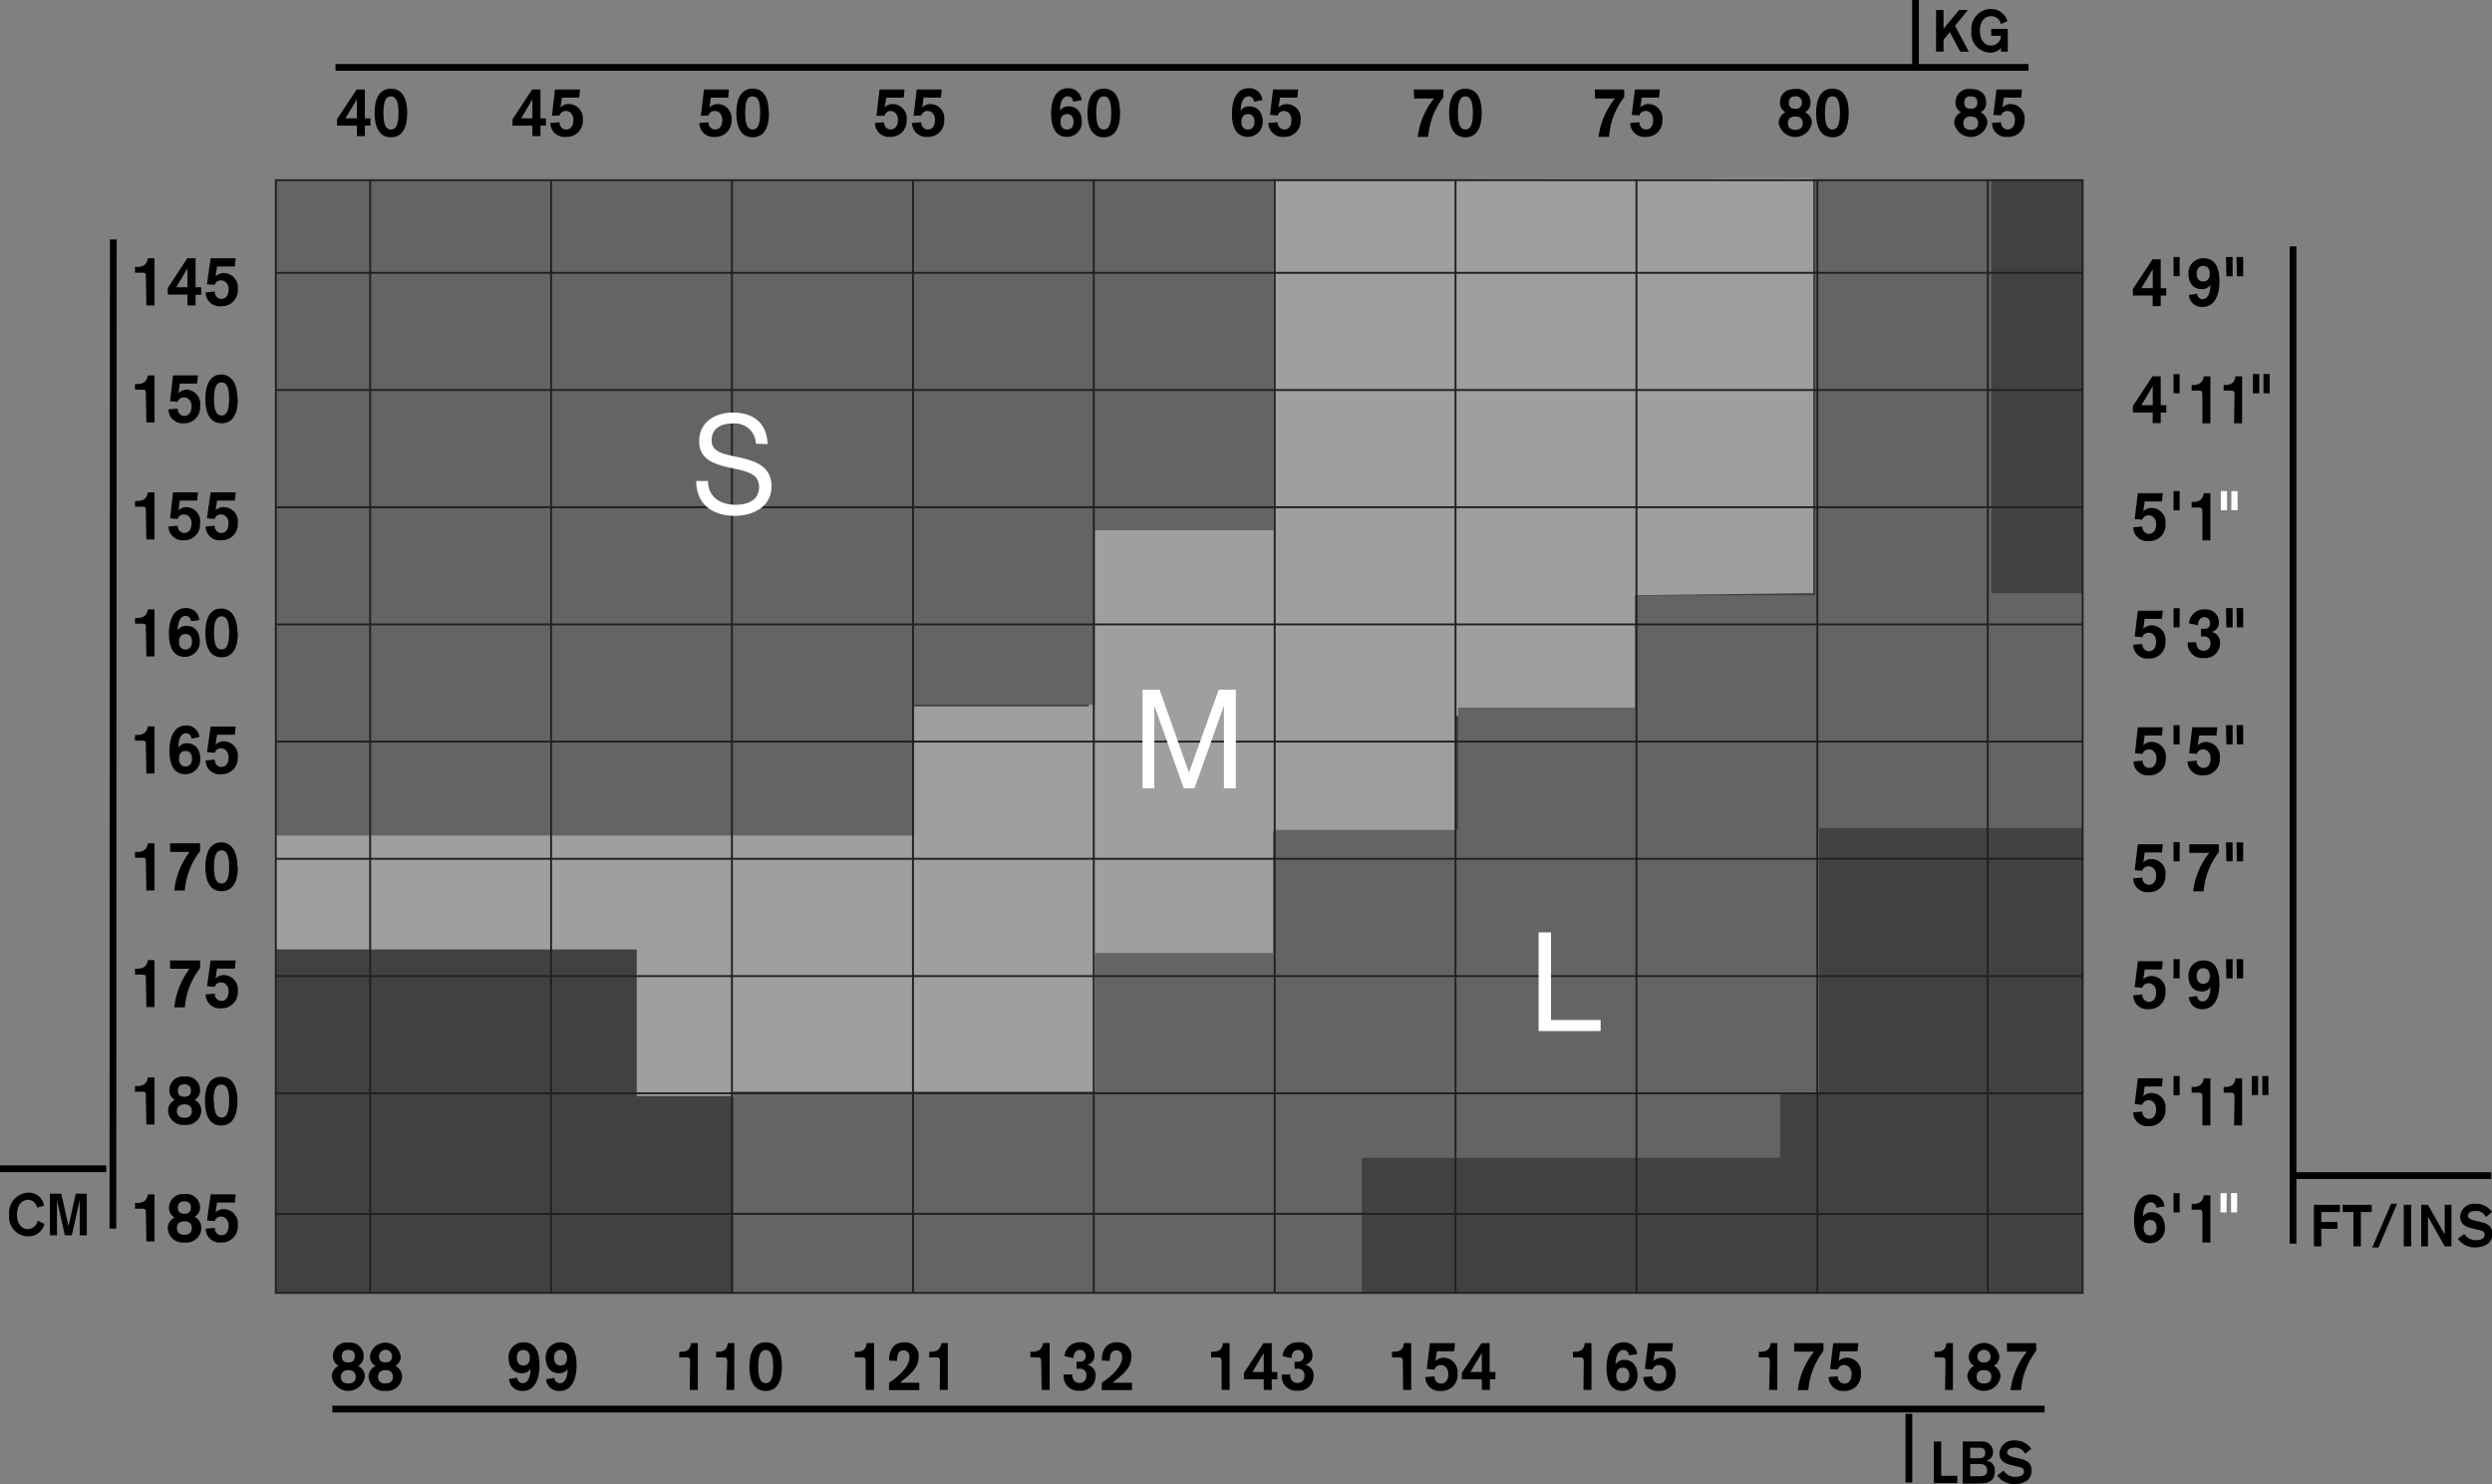 <svg xmlns="http://www.w3.org/2000/svg" viewBox="0 0 236.63 140.95"><rect x="0" y="0" width="236.63" height="140.95" fill="#808080" stroke="none"/><defs><style>.cls-1{fill:#414042;}.cls-2{fill:#9d9fa1;}.cls-2,.cls-3,.cls-4,.cls-6{fill-rule:evenodd;}.cls-3{fill:#636466;}.cls-5,.cls-7{fill:none;}.cls-5{stroke:#000;stroke-width:0.64px;}.cls-6{fill:#fff;}.cls-7{stroke:#221f20;stroke-width:0.18px;}</style></defs><title>Risorsa 1</title><g id="Livello_2" data-name="Livello 2"><g id="Livello_1-2" data-name="Livello 1"><rect class="cls-1" x="26.17" y="17.09" width="171.62" height="105.72"/><polygon class="cls-2" points="120.9 17.09 172.17 16.91 172.17 56.33 155.25 56.52 155.25 67.98 138.24 67.98 138.24 79.12 120.9 79.12 120.9 90.83 104.44 90.83 104.44 104.09 60.46 104.09 60.46 90.17 26.17 90.17 26.17 79.06 86.8 79.06 86.8 67.09 103.39 67.09 103.39 50.34 120.9 50.34 120.9 17.09"/><polygon class="cls-3" points="172.38 17.09 189.09 17.09 189.09 56.33 197.79 56.33 197.79 78.64 172.75 78.64 172.75 103.87 169.04 103.87 169.04 109.95 129.31 109.95 129.31 122.81 69.63 122.81 69.63 103.64 103.98 103.64 103.98 90.51 120.9 90.51 120.9 78.82 138.45 78.82 138.45 67.2 155.25 67.2 155.25 56.53 172.38 56.53 172.38 17.09"/><polygon class="cls-3" points="26.17 17.09 120.9 17.09 120.9 50.34 103.98 50.34 103.98 66.93 86.81 66.93 86.81 79.35 26.17 79.35 26.17 17.09"/><path class="cls-4" d="M13.85,26.34c0-.36,0-.44-.35-.44h-.68v-.55H13c.75,0,.94-.33,1.05-.82h.62V29h-.77Z"/><path class="cls-4" d="M17.8,25.48h0l-1.06,1.8H17.8Zm0,2.5H15.93v-.62l1.85-2.83h.79v2.75h.53V28h-.53v1H17.8Z"/><path class="cls-4" d="M20,24.53h2.38l-.08.78H20.61l-.14.94a1.09,1.09,0,0,1,.77-.32,1.36,1.36,0,0,1,1.34,1.53A1.51,1.51,0,0,1,21,29.08a1.32,1.32,0,0,1-1.47-1.31l.87-.08a.64.64,0,0,0,.61.7c.51,0,.7-.46.7-.92s-.29-.84-.71-.84a.59.59,0,0,0-.61.42L19.65,27Z"/><path class="cls-4" d="M13.85,37.45c0-.36,0-.44-.35-.44h-.68v-.54H13c.75,0,.94-.33,1.05-.82h.62v4.47h-.77Z"/><path class="cls-4" d="M16.43,35.65H18.8l-.09.78H17.07l-.12.93A1.11,1.11,0,0,1,17.7,37,1.36,1.36,0,0,1,19,38.57a1.51,1.51,0,0,1-1.58,1.63A1.33,1.33,0,0,1,16,38.88l.88-.08a.63.63,0,0,0,.61.7c.51,0,.7-.46.7-.92s-.29-.84-.71-.84a.59.59,0,0,0-.61.43l-.72-.07Z"/><path class="cls-4" d="M20.32,37.88c0,1.11.24,1.58.72,1.58s.72-.47.72-1.58-.24-1.57-.72-1.57-.72.46-.72,1.57m2.27,0c0,1.42-.49,2.32-1.55,2.32s-1.54-.9-1.54-2.32S20,35.57,21,35.57s1.55.89,1.55,2.31"/><path class="cls-4" d="M13.85,48.56c0-.36,0-.44-.35-.44h-.68v-.54H13c.75,0,.94-.33,1.05-.82h.62v4.47h-.77Z"/><path class="cls-4" d="M16.43,46.76H18.8l-.09.78H17.07l-.12.93a1.1,1.1,0,0,1,.75-.31A1.35,1.35,0,0,1,19,49.69a1.51,1.51,0,0,1-1.58,1.62A1.33,1.33,0,0,1,16,50l.88-.07a.63.63,0,0,0,.61.69c.51,0,.7-.45.7-.92s-.29-.84-.71-.84a.59.59,0,0,0-.61.43l-.72-.07Z"/><path class="cls-4" d="M20,46.76h2.38l-.08.78H20.61l-.14.93a1.12,1.12,0,0,1,.77-.31,1.36,1.36,0,0,1,1.34,1.53A1.52,1.52,0,0,1,21,51.31,1.33,1.33,0,0,1,19.52,50l.87-.07a.63.63,0,0,0,.61.69c.51,0,.7-.45.7-.92s-.29-.84-.71-.84a.59.59,0,0,0-.61.43l-.73-.07Z"/><path class="cls-4" d="M13.85,59.67c0-.36,0-.44-.35-.44h-.68v-.54H13c.75,0,.94-.32,1.05-.82h.62v4.47h-.77Z"/><path class="cls-4" d="M17,60.94c0,.47.22.74.61.74s.62-.27.62-.74-.22-.73-.62-.73-.61.28-.61.73M18.13,59a.51.51,0,0,0-.51-.51c-.6,0-.74.84-.74,1.36h0a.93.93,0,0,1,.83-.41c.79,0,1.26.59,1.26,1.46a1.41,1.41,0,0,1-1.42,1.48c-1.23,0-1.51-1.17-1.51-2.21,0-1.41.51-2.42,1.58-2.42a1.22,1.22,0,0,1,1.3,1.14Z"/><path class="cls-4" d="M20.32,60.1c0,1.12.24,1.58.72,1.58s.72-.46.72-1.58-.24-1.57-.72-1.57-.72.46-.72,1.57m2.27,0c0,1.43-.49,2.32-1.55,2.32s-1.54-.89-1.54-2.32S20,57.79,21,57.79s1.55.89,1.55,2.31"/><path class="cls-4" d="M13.85,70.79c0-.36,0-.45-.35-.45h-.68V69.8H13c.75,0,.94-.32,1.05-.82h.62v4.48h-.77Z"/><path class="cls-4" d="M17,72.06c0,.46.22.73.61.73s.62-.27.62-.73-.22-.74-.62-.74-.61.28-.61.74m1.18-1.91a.51.51,0,0,0-.51-.51c-.6,0-.74.84-.74,1.36h0a.93.93,0,0,1,.83-.41c.79,0,1.26.6,1.26,1.47a1.41,1.41,0,0,1-1.42,1.47c-1.23,0-1.51-1.17-1.51-2.21,0-1.41.51-2.42,1.58-2.42A1.22,1.22,0,0,1,18.93,70Z"/><path class="cls-4" d="M20,69h2.38l-.08.78H20.61l-.14.94a1.09,1.09,0,0,1,.77-.32,1.36,1.36,0,0,1,1.34,1.53A1.52,1.52,0,0,1,21,73.53a1.32,1.32,0,0,1-1.47-1.31l.87-.08a.64.64,0,0,0,.61.7c.51,0,.7-.46.7-.92s-.29-.85-.71-.85a.59.59,0,0,0-.61.43l-.73-.06Z"/><path class="cls-4" d="M13.85,81.9c0-.36,0-.44-.35-.44h-.68v-.55H13c.75,0,.94-.32,1.05-.82h.62v4.48h-.77Z"/><path class="cls-4" d="M16.15,80.09H19v.74a7,7,0,0,0-1.45,3.74h-1A7.43,7.43,0,0,1,18,80.91H16.15Z"/><path class="cls-4" d="M20.32,82.33c0,1.11.24,1.58.72,1.58s.72-.47.72-1.58-.24-1.57-.72-1.57-.72.46-.72,1.57m2.27,0c0,1.41-.49,2.31-1.55,2.31s-1.54-.9-1.54-2.31S20,80,21,80s1.55.89,1.55,2.31"/><path class="cls-4" d="M13.85,93c0-.36,0-.44-.35-.44h-.68V92H13c.75,0,.94-.33,1.05-.82h.62v4.46h-.77Z"/><path class="cls-4" d="M16.15,91.21H19v.73a7,7,0,0,0-1.45,3.73h-1A7.47,7.47,0,0,1,18,92H16.15Z"/><path class="cls-4" d="M20,91.21h2.38l-.08.78H20.61l-.14.93a1.14,1.14,0,0,1,.77-.32,1.36,1.36,0,0,1,1.34,1.53A1.52,1.52,0,0,1,21,95.76a1.33,1.33,0,0,1-1.47-1.32l.87-.08a.64.64,0,0,0,.61.7c.51,0,.7-.46.7-.92s-.29-.84-.71-.84a.59.59,0,0,0-.61.43l-.73-.07Z"/><path class="cls-4" d="M13.85,104.12c0-.36,0-.44-.35-.44h-.68v-.54H13c.75,0,.94-.33,1.05-.82h.62v4.47h-.77Z"/><path class="cls-4" d="M17.51,104.16c.38,0,.62-.17.62-.59s-.24-.59-.62-.59-.62.17-.62.59.24.59.62.59m0,2c.41,0,.7-.19.7-.64s-.29-.64-.7-.64-.71.2-.71.64.3.64.71.64M19,103.57a1,1,0,0,1-.53.88,1.15,1.15,0,0,1,.65,1,1.42,1.42,0,0,1-1.58,1.38,1.42,1.42,0,0,1-1.58-1.38,1.15,1.15,0,0,1,.65-1,1,1,0,0,1-.53-.88,1.29,1.29,0,0,1,1.46-1.33A1.29,1.29,0,0,1,19,103.57"/><path class="cls-4" d="M20.32,104.55c0,1.11.24,1.58.72,1.58s.72-.47.72-1.58S21.52,103,21,103s-.72.46-.72,1.57m2.27,0c0,1.42-.49,2.32-1.55,2.32s-1.54-.9-1.54-2.32.48-2.31,1.54-2.31,1.55.89,1.55,2.31"/><path class="cls-4" d="M13.85,115.24c0-.36,0-.45-.35-.45h-.68v-.54H13c.75,0,.94-.33,1.05-.82h.62v4.47h-.77Z"/><path class="cls-4" d="M17.51,115.27c.38,0,.62-.17.62-.59s-.24-.59-.62-.59-.62.17-.62.59.24.59.62.59m0,2c.41,0,.7-.19.7-.64s-.29-.64-.7-.64-.71.2-.71.64.3.64.71.64M19,114.68a1,1,0,0,1-.53.88,1.15,1.15,0,0,1,.65,1A1.42,1.42,0,0,1,17.51,118a1.42,1.42,0,0,1-1.58-1.38,1.15,1.15,0,0,1,.65-1,1,1,0,0,1-.53-.88,1.29,1.29,0,0,1,1.46-1.33A1.29,1.29,0,0,1,19,114.68"/><path class="cls-4" d="M20,113.43h2.38l-.08.78H20.61l-.14.94a1.09,1.09,0,0,1,.77-.32,1.36,1.36,0,0,1,1.34,1.53A1.52,1.52,0,0,1,21,118a1.32,1.32,0,0,1-1.47-1.31l.87-.08a.64.64,0,0,0,.61.7c.51,0,.7-.46.7-.92s-.29-.85-.71-.85a.59.59,0,0,0-.61.43l-.73-.06Z"/><line class="cls-5" x1="217.74" y1="23.4" x2="217.74" y2="118.11"/><line class="cls-5" x1="181.89" x2="181.89" y2="6.53"/><line class="cls-5" x1="217.7" y1="111.65" x2="236.56" y2="111.65"/><path class="cls-4" d="M33.89,9.43h0L32.8,11.24h1.09Zm0,2.5H32v-.61L33.87,8.5h.78v2.74h.53v.69h-.53v1h-.76Z"/><path class="cls-4" d="M36.41,10.73c0,1.11.23,1.57.71,1.57s.72-.46.72-1.57-.24-1.58-.72-1.58-.71.47-.71,1.58m2.26,0c0,1.41-.49,2.31-1.55,2.31s-1.55-.9-1.55-2.31.49-2.31,1.55-2.31,1.55.89,1.55,2.31"/><path class="cls-4" d="M50.55,9.43h0l-1.06,1.81h1.07Zm0,2.5H48.67v-.61L50.53,8.5h.79v2.74h.52v.69h-.52v1h-.77Z"/><path class="cls-4" d="M52.7,8.5h2.38L55,9.27H53.36l-.14.93A1.13,1.13,0,0,1,54,9.88a1.36,1.36,0,0,1,1.34,1.53A1.51,1.51,0,0,1,53.74,13a1.34,1.34,0,0,1-1.48-1.32l.88-.07a.63.63,0,0,0,.61.69c.51,0,.7-.45.7-.92s-.29-.84-.71-.84a.6.6,0,0,0-.61.43L52.41,11Z"/><path class="cls-4" d="M66.85,8.5h2.37l-.08.77H67.5l-.13.93a1.13,1.13,0,0,1,.76-.32,1.35,1.35,0,0,1,1.33,1.53A1.51,1.51,0,0,1,67.89,13a1.33,1.33,0,0,1-1.48-1.32l.87-.07a.65.65,0,0,0,.61.69c.52,0,.7-.45.7-.92s-.28-.84-.71-.84a.62.62,0,0,0-.61.43L66.55,11Z"/><path class="cls-4" d="M70.76,10.73c0,1.11.23,1.57.71,1.57s.71-.46.71-1.57S72,9.15,71.47,9.15s-.71.47-.71,1.58m2.26,0c0,1.41-.49,2.31-1.55,2.31s-1.55-.9-1.55-2.31.48-2.31,1.55-2.31S73,9.31,73,10.73"/><path class="cls-4" d="M83.52,8.5h2.37l-.08.77H84.17L84,10.2a1.11,1.11,0,0,1,.76-.32,1.35,1.35,0,0,1,1.33,1.53A1.51,1.51,0,0,1,84.55,13a1.33,1.33,0,0,1-1.47-1.32l.87-.07a.64.64,0,0,0,.61.69c.51,0,.71-.45.71-.92s-.3-.84-.72-.84A.59.59,0,0,0,84,11L83.22,11Z"/><path class="cls-4" d="M87.05,8.5h2.37l-.07.77H87.7l-.13.93a1.13,1.13,0,0,1,.75-.32,1.35,1.35,0,0,1,1.34,1.53A1.51,1.51,0,0,1,88.09,13a1.35,1.35,0,0,1-1.49-1.32l.88-.07a.64.64,0,0,0,.61.69c.52,0,.7-.45.7-.92s-.28-.84-.71-.84a.6.6,0,0,0-.6.43L86.75,11Z"/><path class="cls-4" d="M100.7,11.57c0,.46.22.73.62.73s.62-.27.62-.73-.22-.74-.62-.74-.62.28-.62.74m1.19-1.91a.49.49,0,0,0-.51-.51c-.6,0-.73.83-.73,1.36h0a.92.92,0,0,1,.82-.41c.8,0,1.26.59,1.26,1.47A1.4,1.4,0,0,1,101.32,13c-1.23,0-1.51-1.16-1.51-2.2,0-1.41.52-2.42,1.58-2.42a1.23,1.23,0,0,1,1.31,1.13Z"/><path class="cls-4" d="M104.09,10.73c0,1.11.24,1.57.72,1.57s.71-.46.71-1.57-.24-1.58-.71-1.58-.72.47-.72,1.58m2.27,0c0,1.41-.49,2.31-1.55,2.31s-1.55-.9-1.55-2.31.48-2.31,1.55-2.31,1.55.89,1.55,2.31"/><path class="cls-4" d="M117.88,11.57c0,.46.21.73.62.73s.62-.27.62-.73-.22-.74-.62-.74-.62.28-.62.74m1.19-1.91a.5.5,0,0,0-.51-.51c-.6,0-.75.83-.75,1.36h0a.94.94,0,0,1,.83-.41c.79,0,1.26.59,1.26,1.47A1.41,1.41,0,0,1,118.5,13c-1.24,0-1.52-1.16-1.52-2.2,0-1.41.52-2.42,1.59-2.42a1.22,1.22,0,0,1,1.3,1.13Z"/><path class="cls-4" d="M120.89,8.5h2.38l-.08.77h-1.65l-.13.93a1.13,1.13,0,0,1,.76-.32,1.35,1.35,0,0,1,1.33,1.53A1.51,1.51,0,0,1,121.93,13a1.35,1.35,0,0,1-1.49-1.32l.88-.07a.65.65,0,0,0,.62.69c.51,0,.69-.45.69-.92s-.28-.84-.71-.84a.6.6,0,0,0-.6.43l-.73-.06Z"/><path class="cls-4" d="M134.25,8.5h2.81v.73A7,7,0,0,0,135.62,13h-1a7.22,7.22,0,0,1,1.55-3.65h-1.89Z"/><path class="cls-4" d="M138.44,10.73c0,1.11.23,1.57.71,1.57s.71-.46.71-1.57-.23-1.58-.71-1.58-.71.47-.71,1.58m2.26,0c0,1.41-.48,2.31-1.55,2.31s-1.55-.9-1.55-2.31.49-2.31,1.55-2.31,1.55.89,1.55,2.31"/><path class="cls-4" d="M151.43,8.5h2.8v.73A6.89,6.89,0,0,0,152.79,13h-1a7.32,7.32,0,0,1,1.56-3.65h-1.89Z"/><path class="cls-4" d="M155.24,8.5h2.37l-.08.77h-1.64l-.13.93a1.11,1.11,0,0,1,.76-.32,1.35,1.35,0,0,1,1.33,1.53A1.51,1.51,0,0,1,156.28,13a1.33,1.33,0,0,1-1.48-1.32l.87-.07a.65.65,0,0,0,.61.69c.51,0,.7-.45.7-.92s-.29-.84-.71-.84a.61.61,0,0,0-.61.43l-.72-.06Z"/><path class="cls-4" d="M170.48,10.33a.53.53,0,0,0,.61-.59.53.53,0,0,0-.61-.59c-.39,0-.62.17-.62.59s.23.59.62.59m0,2c.41,0,.7-.19.7-.63s-.29-.64-.7-.64-.71.19-.71.64.29.63.71.63m1.44-2.56a1,1,0,0,1-.52.89,1.12,1.12,0,0,1,.65,1,1.6,1.6,0,0,1-3.16,0,1.16,1.16,0,0,1,.65-1,1,1,0,0,1-.52-.89c0-1,.72-1.32,1.46-1.32a1.27,1.27,0,0,1,1.44,1.32"/><path class="cls-4" d="M173.29,10.73c0,1.11.23,1.57.71,1.57s.71-.46.71-1.57-.23-1.58-.71-1.58-.71.47-.71,1.58m2.26,0c0,1.41-.48,2.31-1.55,2.31s-1.55-.9-1.55-2.31.49-2.31,1.55-2.31,1.55.89,1.55,2.31"/><path class="cls-4" d="M187.14,10.33c.38,0,.62-.17.62-.59s-.24-.59-.62-.59-.62.17-.62.59.24.59.62.59m0,2c.41,0,.7-.19.7-.63s-.29-.64-.7-.64-.71.19-.71.64.3.63.71.63m1.46-2.56a1,1,0,0,1-.53.89,1.14,1.14,0,0,1,.65,1,1.6,1.6,0,0,1-3.16,0,1.14,1.14,0,0,1,.65-1,1,1,0,0,1-.52-.89,1.27,1.27,0,0,1,1.45-1.32c.74,0,1.46.33,1.46,1.32"/><path class="cls-4" d="M189.58,8.5H192l-.08.77h-1.64l-.14.93a1.14,1.14,0,0,1,.77-.32,1.35,1.35,0,0,1,1.33,1.53A1.51,1.51,0,0,1,190.62,13a1.33,1.33,0,0,1-1.47-1.32l.87-.07a.64.64,0,0,0,.61.69c.51,0,.7-.45.7-.92s-.29-.84-.72-.84a.6.6,0,0,0-.6.43l-.73-.06Z"/><line class="cls-5" x1="10.76" y1="22.74" x2="10.72" y2="116.68"/><path class="cls-4" d="M3.51,114.69a.84.84,0,0,0-.83-.74c-.75,0-1.07.7-1.07,1.4s.32,1.38,1.07,1.38a1,1,0,0,0,.9-.8l.64.31a1.56,1.56,0,0,1-1.54,1.18,1.84,1.84,0,0,1-1.81-2.07,1.89,1.89,0,0,1,1.81-2.08,1.45,1.45,0,0,1,1.5,1.24Z"/><polygon class="cls-4" points="4.74 113.37 5.82 113.37 6.5 116.43 6.51 116.43 7.19 113.37 8.24 113.37 8.24 117.32 7.57 117.32 7.57 114.03 7.56 114.03 6.82 117.32 6.16 117.32 5.42 114.03 5.41 114.03 5.41 117.32 4.74 117.32 4.74 113.37"/><polygon class="cls-4" points="183.84 0.95 184.55 0.95 184.55 2.72 186.03 0.95 186.87 0.95 185.64 2.45 186.95 4.9 186.13 4.9 185.15 3.05 184.55 3.77 184.55 4.9 183.84 4.9 183.84 0.95"/><path class="cls-4" d="M190,2.29a.92.92,0,0,0-.94-.75c-.75,0-1.06.7-1.06,1.38s.31,1.4,1.06,1.4A.92.92,0,0,0,190,3.4h-.92V2.74h1.57V4.9H190V4.56A1.37,1.37,0,0,1,189,5a1.84,1.84,0,0,1-1.8-2.08A1.89,1.89,0,0,1,189,.85,1.63,1.63,0,0,1,190.62,2Z"/><path class="cls-4" d="M33.08,129.39c.38,0,.61-.17.61-.58a.53.53,0,0,0-.61-.6c-.39,0-.62.17-.62.6s.23.58.62.58m0,2c.4,0,.7-.19.7-.63s-.3-.64-.7-.64-.71.19-.71.64.3.63.71.63m1.45-2.55a1,1,0,0,1-.53.88,1.14,1.14,0,0,1,.65,1,1.59,1.59,0,0,1-3.15,0,1.14,1.14,0,0,1,.65-1,1,1,0,0,1-.53-.88,1.28,1.28,0,0,1,1.46-1.33,1.28,1.28,0,0,1,1.45,1.33"/><path class="cls-4" d="M36.61,129.39c.38,0,.62-.17.62-.58a.62.62,0,0,0-1.24,0c0,.41.24.58.62.58m0,2c.41,0,.7-.19.7-.63s-.29-.64-.7-.64-.71.19-.71.64.29.63.71.63m1.45-2.55a1,1,0,0,1-.52.88,1.13,1.13,0,0,1,.64,1,1.41,1.41,0,0,1-1.57,1.37A1.43,1.43,0,0,1,35,130.73a1.15,1.15,0,0,1,.66-1,1,1,0,0,1-.53-.88,1.46,1.46,0,0,1,2.91,0"/><path class="cls-4" d="M50.31,128.94c0-.45-.21-.73-.62-.73s-.61.28-.61.73.21.74.61.74.62-.27.62-.74m-1.19,1.91a.51.51,0,0,0,.51.51c.6,0,.75-.83.75-1.35h0a1,1,0,0,1-.83.41c-.79,0-1.26-.6-1.26-1.48a1.4,1.4,0,0,1,1.42-1.46c1.28,0,1.52,1.16,1.52,2.19,0,1.41-.52,2.43-1.59,2.43a1.22,1.22,0,0,1-1.3-1.14Z"/><path class="cls-4" d="M53.84,128.94c0-.45-.22-.73-.61-.73s-.62.28-.62.73.22.74.62.74.61-.27.61-.74m-1.19,1.91a.51.51,0,0,0,.51.51c.61,0,.74-.83.74-1.35h0a.94.94,0,0,1-.83.41c-.79,0-1.25-.6-1.25-1.48a1.39,1.39,0,0,1,1.42-1.46c1.26,0,1.51,1.16,1.51,2.19,0,1.41-.52,2.43-1.58,2.43A1.23,1.23,0,0,1,51.85,131Z"/><path class="cls-4" d="M65.53,129.35c0-.35-.06-.44-.35-.44H64.5v-.53h.13c.76,0,.93-.33,1-.83h.63V132h-.77Z"/><path class="cls-4" d="M69.06,129.35c0-.35-.06-.44-.35-.44H68v-.53h.11c.76,0,.94-.33,1-.83h.62V132h-.76Z"/><path class="cls-4" d="M72,129.79c0,1.11.22,1.57.71,1.57s.71-.46.71-1.57-.23-1.58-.71-1.58-.71.47-.71,1.58m2.25,0c0,1.42-.48,2.31-1.54,2.31s-1.55-.89-1.55-2.31.49-2.31,1.55-2.31,1.54.89,1.54,2.31"/><path class="cls-4" d="M82.2,129.35c0-.35-.06-.44-.36-.44h-.67v-.53h.13c.75,0,.93-.33,1-.83H83V132H82.2Z"/><path class="cls-4" d="M84.42,129.21c0-1,.43-1.73,1.46-1.73a1.28,1.28,0,0,1,1.35,1.38c0,1.18-1,1.79-1.77,2.46h1.83v.7H84.42v-.7c.61-.38,1.94-1.44,1.94-2.39,0-.35-.12-.68-.58-.68s-.6.4-.6,1Z"/><path class="cls-4" d="M89.26,129.35c0-.35-.06-.44-.35-.44h-.68v-.53h.12c.76,0,.94-.33,1.05-.83H90V132h-.76Z"/><path class="cls-4" d="M98.87,129.35c0-.35-.06-.44-.35-.44h-.68v-.53H98c.76,0,.94-.33,1.05-.83h.62V132h-.76Z"/><path class="cls-4" d="M102.22,129.32h.31a.5.5,0,0,0,.56-.51.54.54,0,0,0-.57-.6c-.43,0-.56.4-.6.77l-.83-.18a1.41,1.41,0,0,1,1.5-1.32,1.2,1.2,0,0,1,1.33,1.19.86.86,0,0,1-.7.94v0a1,1,0,0,1,.81,1.1,1.37,1.37,0,0,1-1.54,1.36,1.34,1.34,0,0,1-1.47-1.53h.8c0,.48.23.8.69.8a.62.62,0,0,0,.64-.69.57.57,0,0,0-.62-.66h-.31Z"/><path class="cls-4" d="M104.62,129.21c0-1,.43-1.73,1.45-1.73a1.28,1.28,0,0,1,1.36,1.38c0,1.18-1,1.79-1.77,2.46h1.83v.7h-2.87v-.7c.61-.38,1.94-1.44,1.94-2.39,0-.35-.12-.68-.58-.68s-.6.4-.6,1Z"/><path class="cls-4" d="M116,129.35c0-.35-.06-.44-.36-.44H115v-.53h.13c.75,0,.93-.33,1-.83h.63V132H116Z"/><path class="cls-4" d="M120,128.5h0l-1.07,1.8H120Zm0,2.49h-1.88v-.61l1.86-2.82h.78v2.74h.53V131h-.53v1H120Z"/><path class="cls-4" d="M122.93,129.32h.3a.5.5,0,0,0,.56-.51.53.53,0,0,0-.56-.6c-.44,0-.57.4-.6.77l-.84-.18a1.41,1.41,0,0,1,1.5-1.32,1.2,1.2,0,0,1,1.33,1.19.86.86,0,0,1-.7.94v0a1,1,0,0,1,.81,1.1,1.37,1.37,0,0,1-1.53,1.36,1.35,1.35,0,0,1-1.48-1.53h.8c0,.48.23.8.7.8a.62.62,0,0,0,.64-.69.58.58,0,0,0-.63-.66h-.3Z"/><path class="cls-4" d="M133.21,129.35c0-.35-.06-.44-.35-.44h-.68v-.53h.13c.76,0,.94-.33,1-.83H134V132h-.77Z"/><path class="cls-4" d="M135.78,127.56h2.38l-.08.77h-1.64l-.14.93a1.13,1.13,0,0,1,.76-.32,1.36,1.36,0,0,1,1.34,1.53,1.51,1.51,0,0,1-1.58,1.63,1.34,1.34,0,0,1-1.48-1.32l.88-.07a.63.63,0,0,0,.61.69c.51,0,.7-.45.7-.92s-.29-.84-.72-.84a.6.6,0,0,0-.6.43l-.73-.06Z"/><path class="cls-4" d="M140.7,128.5h0l-1.07,1.8h1.09Zm0,2.49h-1.89v-.61l1.87-2.82h.77v2.74H142V131h-.53v1h-.75Z"/><path class="cls-4" d="M150.39,129.35c0-.35-.07-.44-.36-.44h-.67v-.53h.13c.75,0,.93-.33,1-.83h.63V132h-.76Z"/><path class="cls-4" d="M153.47,130.63c0,.45.22.73.62.73s.62-.28.62-.73-.22-.74-.62-.74-.62.28-.62.74m1.19-1.91a.5.5,0,0,0-.5-.51c-.61,0-.75.83-.75,1.36h0a.94.94,0,0,1,.83-.42c.79,0,1.25.6,1.25,1.48a1.41,1.41,0,0,1-1.42,1.47c-1.23,0-1.52-1.16-1.52-2.2,0-1.41.53-2.42,1.59-2.42a1.22,1.22,0,0,1,1.31,1.13Z"/><path class="cls-4" d="M156.49,127.56h2.37l-.09.77h-1.63l-.13.93a1.13,1.13,0,0,1,.75-.32,1.35,1.35,0,0,1,1.34,1.53,1.51,1.51,0,0,1-1.57,1.63,1.34,1.34,0,0,1-1.49-1.32l.88-.07a.63.63,0,0,0,.61.69c.52,0,.7-.45.7-.92s-.28-.84-.71-.84a.6.6,0,0,0-.6.43l-.73-.06Z"/><path class="cls-4" d="M168.06,129.35c0-.35-.06-.44-.35-.44H167v-.53h.13c.76,0,.94-.33,1-.83h.63V132h-.77Z"/><path class="cls-4" d="M170.36,127.56h2.79v.73a7.13,7.13,0,0,0-1.44,3.73h-1a7.2,7.2,0,0,1,1.54-3.65h-1.88Z"/><path class="cls-4" d="M184.74,129.35c0-.35-.07-.44-.36-.44h-.68v-.53h.13c.75,0,.94-.33,1-.83h.61V132h-.75Z"/><path class="cls-4" d="M188.39,129.39c.38,0,.62-.17.62-.58a.62.62,0,0,0-1.24,0c0,.41.24.58.62.58m0,2c.41,0,.7-.19.7-.63s-.29-.64-.7-.64-.7.19-.7.64.29.63.7.63m1.46-2.55a1,1,0,0,1-.53.88,1.13,1.13,0,0,1,.64,1,1.59,1.59,0,0,1-3.15,0,1.14,1.14,0,0,1,.65-1,1,1,0,0,1-.53-.88,1.47,1.47,0,0,1,2.92,0"/><path class="cls-4" d="M190.56,127.56h2.79v.73a7,7,0,0,0-1.44,3.73h-1a7.31,7.31,0,0,1,1.55-3.65h-1.88Z"/><path class="cls-4" d="M204.41,25.57h0l-1.07,1.8h1.08Zm0,2.5h-1.88v-.62l1.86-2.82h.78v2.74h.53v.7h-.53v1h-.76Z"/><rect x="206.39" y="24.41" width="0.58" height="1.82"/><path class="cls-4" d="M209.83,26c0-.47-.22-.74-.62-.74s-.62.27-.62.74.22.73.62.73.62-.28.62-.73m-1.19,1.9a.5.5,0,0,0,.5.51c.61,0,.75-.84.75-1.36h0a.9.9,0,0,1-.83.41c-.79,0-1.25-.59-1.25-1.46a1.4,1.4,0,0,1,1.42-1.48c1.27,0,1.52,1.17,1.52,2.21,0,1.41-.53,2.42-1.6,2.42a1.22,1.22,0,0,1-1.3-1.14Z"/><path class="cls-4" d="M212.37,24.41H213v1.83h-.59Zm-1,0H212v1.83h-.59Z"/><path class="cls-4" d="M204.41,36.68h0l-1.07,1.8h1.08Zm0,2.5h-1.88v-.62l1.86-2.82h.78v2.74h.53v.7h-.53v1h-.76Z"/><rect x="206.39" y="35.53" width="0.58" height="1.82"/><path class="cls-4" d="M209.13,37.54c0-.36-.06-.45-.35-.45h-.67v-.53h.11c.76,0,.94-.33,1.05-.82h.62V40.2h-.76Z"/><path class="cls-4" d="M212.18,37.54c0-.36-.07-.45-.36-.45h-.67v-.53h.12c.75,0,.93-.33,1-.82h.63V40.2h-.76Z"/><path class="cls-4" d="M214.93,35.52h.59v1.83h-.59Zm-1,0h.6v1.83h-.6Z"/><path class="cls-4" d="M203,46.84h2.37l-.08.78h-1.64l-.13.94a1.09,1.09,0,0,1,.76-.32,1.35,1.35,0,0,1,1.34,1.53,1.51,1.51,0,0,1-1.58,1.62,1.33,1.33,0,0,1-1.48-1.31l.87-.08a.65.65,0,0,0,.61.7c.51,0,.7-.46.7-.92s-.29-.84-.71-.84a.6.6,0,0,0-.61.42l-.72-.06Z"/><rect x="206.39" y="46.64" width="0.58" height="1.83"/><path class="cls-4" d="M209.13,48.65c0-.36-.06-.45-.35-.45h-.67v-.53h.11c.76,0,.94-.33,1.05-.83h.62v4.48h-.76Z"/><path class="cls-6" d="M211.88,46.64h.59v1.82h-.59Zm-1,0h.59v1.82h-.59Z"/><path class="cls-4" d="M203,58h2.37l-.08.77h-1.64l-.13.94a1.13,1.13,0,0,1,.76-.32,1.35,1.35,0,0,1,1.34,1.53,1.51,1.51,0,0,1-1.58,1.62,1.33,1.33,0,0,1-1.48-1.31l.87-.07a.65.65,0,0,0,.61.69c.51,0,.7-.46.7-.92s-.29-.84-.71-.84a.61.61,0,0,0-.61.43l-.72-.07Z"/><rect x="206.39" y="57.76" width="0.58" height="1.82"/><path class="cls-4" d="M209,59.72h.3c.31,0,.56-.15.56-.5a.53.53,0,0,0-.57-.6c-.43,0-.56.39-.59.76l-.84-.18a1.41,1.41,0,0,1,1.5-1.32,1.2,1.2,0,0,1,1.33,1.2.85.85,0,0,1-.7.93v0a1,1,0,0,1,.81,1.1,1.38,1.38,0,0,1-1.53,1.38A1.35,1.35,0,0,1,207.75,61h.8c0,.47.23.8.7.8a.62.62,0,0,0,.64-.69.59.59,0,0,0-.63-.67H209Z"/><path class="cls-4" d="M212.37,57.75H213v1.83h-.59Zm-1,0H212v1.83h-.59Z"/><path class="cls-4" d="M203,69.07h2.37l-.08.78h-1.64l-.13.93a1.13,1.13,0,0,1,.76-.32A1.36,1.36,0,0,1,205.65,72a1.52,1.52,0,0,1-1.58,1.63,1.33,1.33,0,0,1-1.48-1.32l.87-.07a.64.64,0,0,0,.61.69c.51,0,.7-.46.7-.92s-.29-.84-.71-.84a.61.61,0,0,0-.61.43l-.72-.07Z"/><rect x="206.39" y="68.87" width="0.58" height="1.82"/><path class="cls-4" d="M208.17,69.07h2.38l-.09.78h-1.64l-.13.93a1.13,1.13,0,0,1,.76-.32A1.35,1.35,0,0,1,210.78,72a1.51,1.51,0,0,1-1.57,1.63,1.34,1.34,0,0,1-1.49-1.32l.88-.07a.63.63,0,0,0,.62.69c.51,0,.69-.46.69-.92s-.28-.84-.71-.84a.6.6,0,0,0-.6.43l-.73-.07Z"/><path class="cls-4" d="M212.37,68.86H213v1.83h-.59Zm-1,0H212v1.83h-.59Z"/><path class="cls-4" d="M203,80.18h2.37l-.08.78h-1.64l-.13.93a1.12,1.12,0,0,1,.76-.31,1.35,1.35,0,0,1,1.34,1.53,1.52,1.52,0,0,1-1.58,1.62,1.33,1.33,0,0,1-1.48-1.31l.87-.08a.64.64,0,0,0,.61.69c.51,0,.7-.45.7-.91s-.29-.85-.71-.85a.61.61,0,0,0-.61.43l-.72-.06Z"/><rect x="206.39" y="79.98" width="0.58" height="1.82"/><path class="cls-4" d="M207.89,80.18h2.8v.74a7,7,0,0,0-1.44,3.73h-1A7.32,7.32,0,0,1,209.78,81h-1.89Z"/><path class="cls-4" d="M212.37,80H213V81.8h-.59Zm-1,0H212V81.8h-.59Z"/><path class="cls-4" d="M203,91.29h2.37l-.08.78h-1.64l-.13.93a1.12,1.12,0,0,1,.76-.31,1.35,1.35,0,0,1,1.34,1.53,1.52,1.52,0,0,1-1.58,1.62,1.33,1.33,0,0,1-1.48-1.31l.87-.08a.65.65,0,0,0,.61.7c.51,0,.7-.46.7-.92s-.29-.85-.71-.85a.61.61,0,0,0-.61.43l-.72-.06Z"/><rect x="206.39" y="91.09" width="0.58" height="1.82"/><path class="cls-4" d="M209.83,92.69c0-.46-.22-.74-.62-.74s-.62.28-.62.74.22.74.62.74.62-.29.62-.74m-1.19,1.9a.49.49,0,0,0,.5.51c.61,0,.75-.83.75-1.36h0a.91.91,0,0,1-.83.42c-.79,0-1.25-.6-1.25-1.47a1.4,1.4,0,0,1,1.42-1.48c1.27,0,1.52,1.17,1.52,2.21,0,1.41-.53,2.42-1.6,2.42a1.22,1.22,0,0,1-1.3-1.14Z"/><path class="cls-4" d="M212.37,91.09H213v1.83h-.59Zm-1,0H212v1.83h-.59Z"/><path class="cls-4" d="M203,102.41h2.37l-.08.77h-1.64l-.13.94a1.09,1.09,0,0,1,.76-.32,1.35,1.35,0,0,1,1.34,1.53,1.51,1.51,0,0,1-1.58,1.62,1.33,1.33,0,0,1-1.48-1.31l.87-.07a.65.65,0,0,0,.61.69c.51,0,.7-.46.7-.92s-.29-.85-.71-.85a.61.61,0,0,0-.61.43l-.72-.06Z"/><rect x="206.39" y="102.19" width="0.58" height="1.83"/><path class="cls-4" d="M209.13,104.21c0-.36-.06-.44-.35-.44h-.67v-.54h.11c.76,0,.94-.33,1.05-.82h.62v4.47h-.76Z"/><path class="cls-4" d="M212.18,104.21c0-.36-.07-.44-.36-.44h-.67v-.54h.12c.75,0,.93-.33,1-.82h.63v4.47h-.76Z"/><path class="cls-4" d="M214.82,102.19h.58V104h-.58Zm-1,0h.6V104h-.6Z"/><path class="cls-4" d="M203.55,116.59c0,.46.22.74.61.74s.62-.28.62-.74-.22-.73-.62-.73-.61.28-.61.73m1.19-1.9a.5.5,0,0,0-.51-.51c-.6,0-.74.83-.74,1.36h0a.92.92,0,0,1,.83-.42c.79,0,1.25.6,1.25,1.47a1.4,1.4,0,0,1-1.42,1.48c-1.23,0-1.51-1.17-1.51-2.2,0-1.42.52-2.43,1.59-2.43a1.22,1.22,0,0,1,1.3,1.14Z"/><rect x="206.39" y="113.32" width="0.58" height="1.82"/><path class="cls-4" d="M209.13,115.32c0-.36-.06-.44-.35-.44h-.67v-.54h.11c.76,0,.94-.32,1.05-.82h.62V118h-.76Z"/><path class="cls-6" d="M211.85,113.31h.58v1.83h-.58Zm-1,0h.58v1.83h-.58Z"/><line class="cls-5" x1="31.56" y1="133.82" x2="194.15" y2="133.82"/><polygon class="cls-4" points="183.63 136.9 184.33 136.9 184.33 140.16 185.86 140.16 185.86 140.85 183.63 140.85 183.63 136.9"/><path class="cls-4" d="M187.08,140.2H188c.43,0,.69-.14.69-.55s-.26-.61-.69-.61h-.91Zm0-1.71h.84c.31,0,.59-.13.59-.5s-.18-.5-.59-.5h-.84Zm-.71-1.59h1.77a1,1,0,0,1,1.11,1,.77.77,0,0,1-.64.81h0a.92.92,0,0,1,.81,1c0,1-.67,1.18-1.46,1.18h-1.59Z"/><path class="cls-4" d="M190.26,139.67a1.27,1.27,0,0,0,1.13.59c.34,0,.79-.12.79-.5s-.28-.4-.78-.52l-.41-.1c-.6-.14-1.13-.38-1.13-1.11a1.32,1.32,0,0,1,1.46-1.23,1.84,1.84,0,0,1,1.56.79l-.58.48a1,1,0,0,0-1-.58c-.41,0-.71.16-.71.44s.36.4.78.5l.45.11c.57.13,1.09.36,1.09,1.11,0,1-.86,1.3-1.64,1.3a2,2,0,0,1-1.63-.83Z"/><polygon class="cls-4" points="219.72 114.42 222.19 114.42 222.19 115.11 220.42 115.11 220.42 116.05 221.96 116.05 221.96 116.7 220.42 116.7 220.42 118.37 219.72 118.37 219.72 114.42"/><polygon class="cls-4" points="223.47 115.11 222.45 115.11 222.45 114.42 225.21 114.42 225.21 115.11 224.18 115.11 224.18 118.37 223.47 118.37 223.47 115.11"/><polygon class="cls-4" points="227.05 114.32 227.62 114.32 225.85 118.47 225.26 118.47 227.05 114.32"/><rect x="228.25" y="114.42" width="0.71" height="3.95"/><polygon class="cls-4" points="229.91 114.42 230.55 114.42 232.13 117.23 232.14 117.23 232.14 114.42 232.78 114.42 232.78 118.37 232.14 118.37 230.56 115.56 230.55 115.56 230.55 118.37 229.91 118.37 229.91 114.42"/><path class="cls-4" d="M234,117.19a1.3,1.3,0,0,0,1.13.59c.34,0,.8-.12.8-.5s-.27-.4-.77-.52l-.42-.1c-.6-.15-1.13-.39-1.13-1.11a1.31,1.31,0,0,1,1.45-1.23,1.83,1.83,0,0,1,1.57.79l-.58.47a1,1,0,0,0-1-.57c-.41,0-.71.15-.71.44s.35.4.77.5l.46.11c.56.12,1.09.36,1.09,1.11,0,1-.87,1.3-1.65,1.3a1.92,1.92,0,0,1-1.62-.83Z"/><line class="cls-5" x1="31.86" y1="6.4" x2="192.62" y2="6.4"/><line class="cls-5" y1="111" x2="10.09" y2="111"/><line class="cls-7" x1="35.15" y1="17.11" x2="35.15" y2="122.8"/><line class="cls-7" x1="52.33" y1="17.11" x2="52.33" y2="122.8"/><line class="cls-7" x1="69.5" y1="17.11" x2="69.5" y2="122.8"/><line class="cls-7" x1="86.69" y1="17.11" x2="86.69" y2="122.8"/><line class="cls-7" x1="103.86" y1="17.11" x2="103.86" y2="122.8"/><line class="cls-7" x1="121.04" y1="17.11" x2="121.04" y2="122.8"/><line class="cls-7" x1="138.21" y1="17.11" x2="138.21" y2="122.8"/><line class="cls-7" x1="155.39" y1="17.11" x2="155.39" y2="122.8"/><line class="cls-7" x1="172.57" y1="17.11" x2="172.57" y2="122.8"/><line class="cls-7" x1="188.75" y1="17.11" x2="188.75" y2="122.8"/><line class="cls-7" x1="26.19" y1="25.91" x2="197.76" y2="25.91"/><line class="cls-7" x1="26.19" y1="37.04" x2="197.76" y2="37.04"/><line class="cls-7" x1="26.19" y1="59.3" x2="197.76" y2="59.3"/><line class="cls-7" x1="26.19" y1="70.43" x2="197.76" y2="70.43"/><line class="cls-7" x1="26.19" y1="81.56" x2="197.76" y2="81.56"/><line class="cls-7" x1="26.19" y1="92.7" x2="197.76" y2="92.7"/><line class="cls-7" x1="26.19" y1="103.83" x2="197.76" y2="103.83"/><line class="cls-7" x1="26.19" y1="115.28" x2="197.76" y2="115.28"/><rect class="cls-7" x="26.19" y="17.11" width="171.57" height="105.68"/><line class="cls-7" x1="26.19" y1="48.17" x2="197.76" y2="48.17"/><line class="cls-5" x1="181.26" y1="134.27" x2="181.26" y2="140.8"/><path class="cls-6" d="M71.78,42.14a2,2,0,0,0-2.21-1.92c-1,0-2,.39-2,1.61s1.42,1.32,2.85,1.66,2.84.87,2.84,2.7c0,2-1.86,2.8-3.47,2.8-2,0-3.68-1-3.68-3.31h1.12c0,1.57,1.25,2.26,2.6,2.26,1.06,0,2.25-.36,2.25-1.71s-1.42-1.51-2.84-1.83-2.85-.77-2.85-2.48c0-1.91,1.61-2.74,3.22-2.74,1.82,0,3.21.9,3.28,3Z"/><polygon class="cls-6" points="108.49 65.5 110.11 65.5 112.9 73.37 115.73 65.5 117.35 65.5 117.35 74.87 116.22 74.87 116.22 67.08 116.2 67.08 113.42 74.87 112.41 74.87 109.63 67.08 109.61 67.08 109.61 74.87 108.49 74.87 108.49 65.5"/><polygon class="cls-6" points="146.1 88.55 147.28 88.55 147.28 96.87 151.99 96.87 151.99 97.92 146.1 97.92 146.1 88.55"/><path class="cls-4" d="M174.08,127.56h2.38l-.08.77h-1.65l-.13.93a1.14,1.14,0,0,1,.77-.32,1.35,1.35,0,0,1,1.33,1.53,1.51,1.51,0,0,1-1.58,1.63,1.34,1.34,0,0,1-1.48-1.32l.87-.07a.64.64,0,0,0,.62.69c.51,0,.69-.45.69-.92s-.28-.84-.71-.84a.6.6,0,0,0-.6.43l-.73-.06Z"/></g></g></svg>